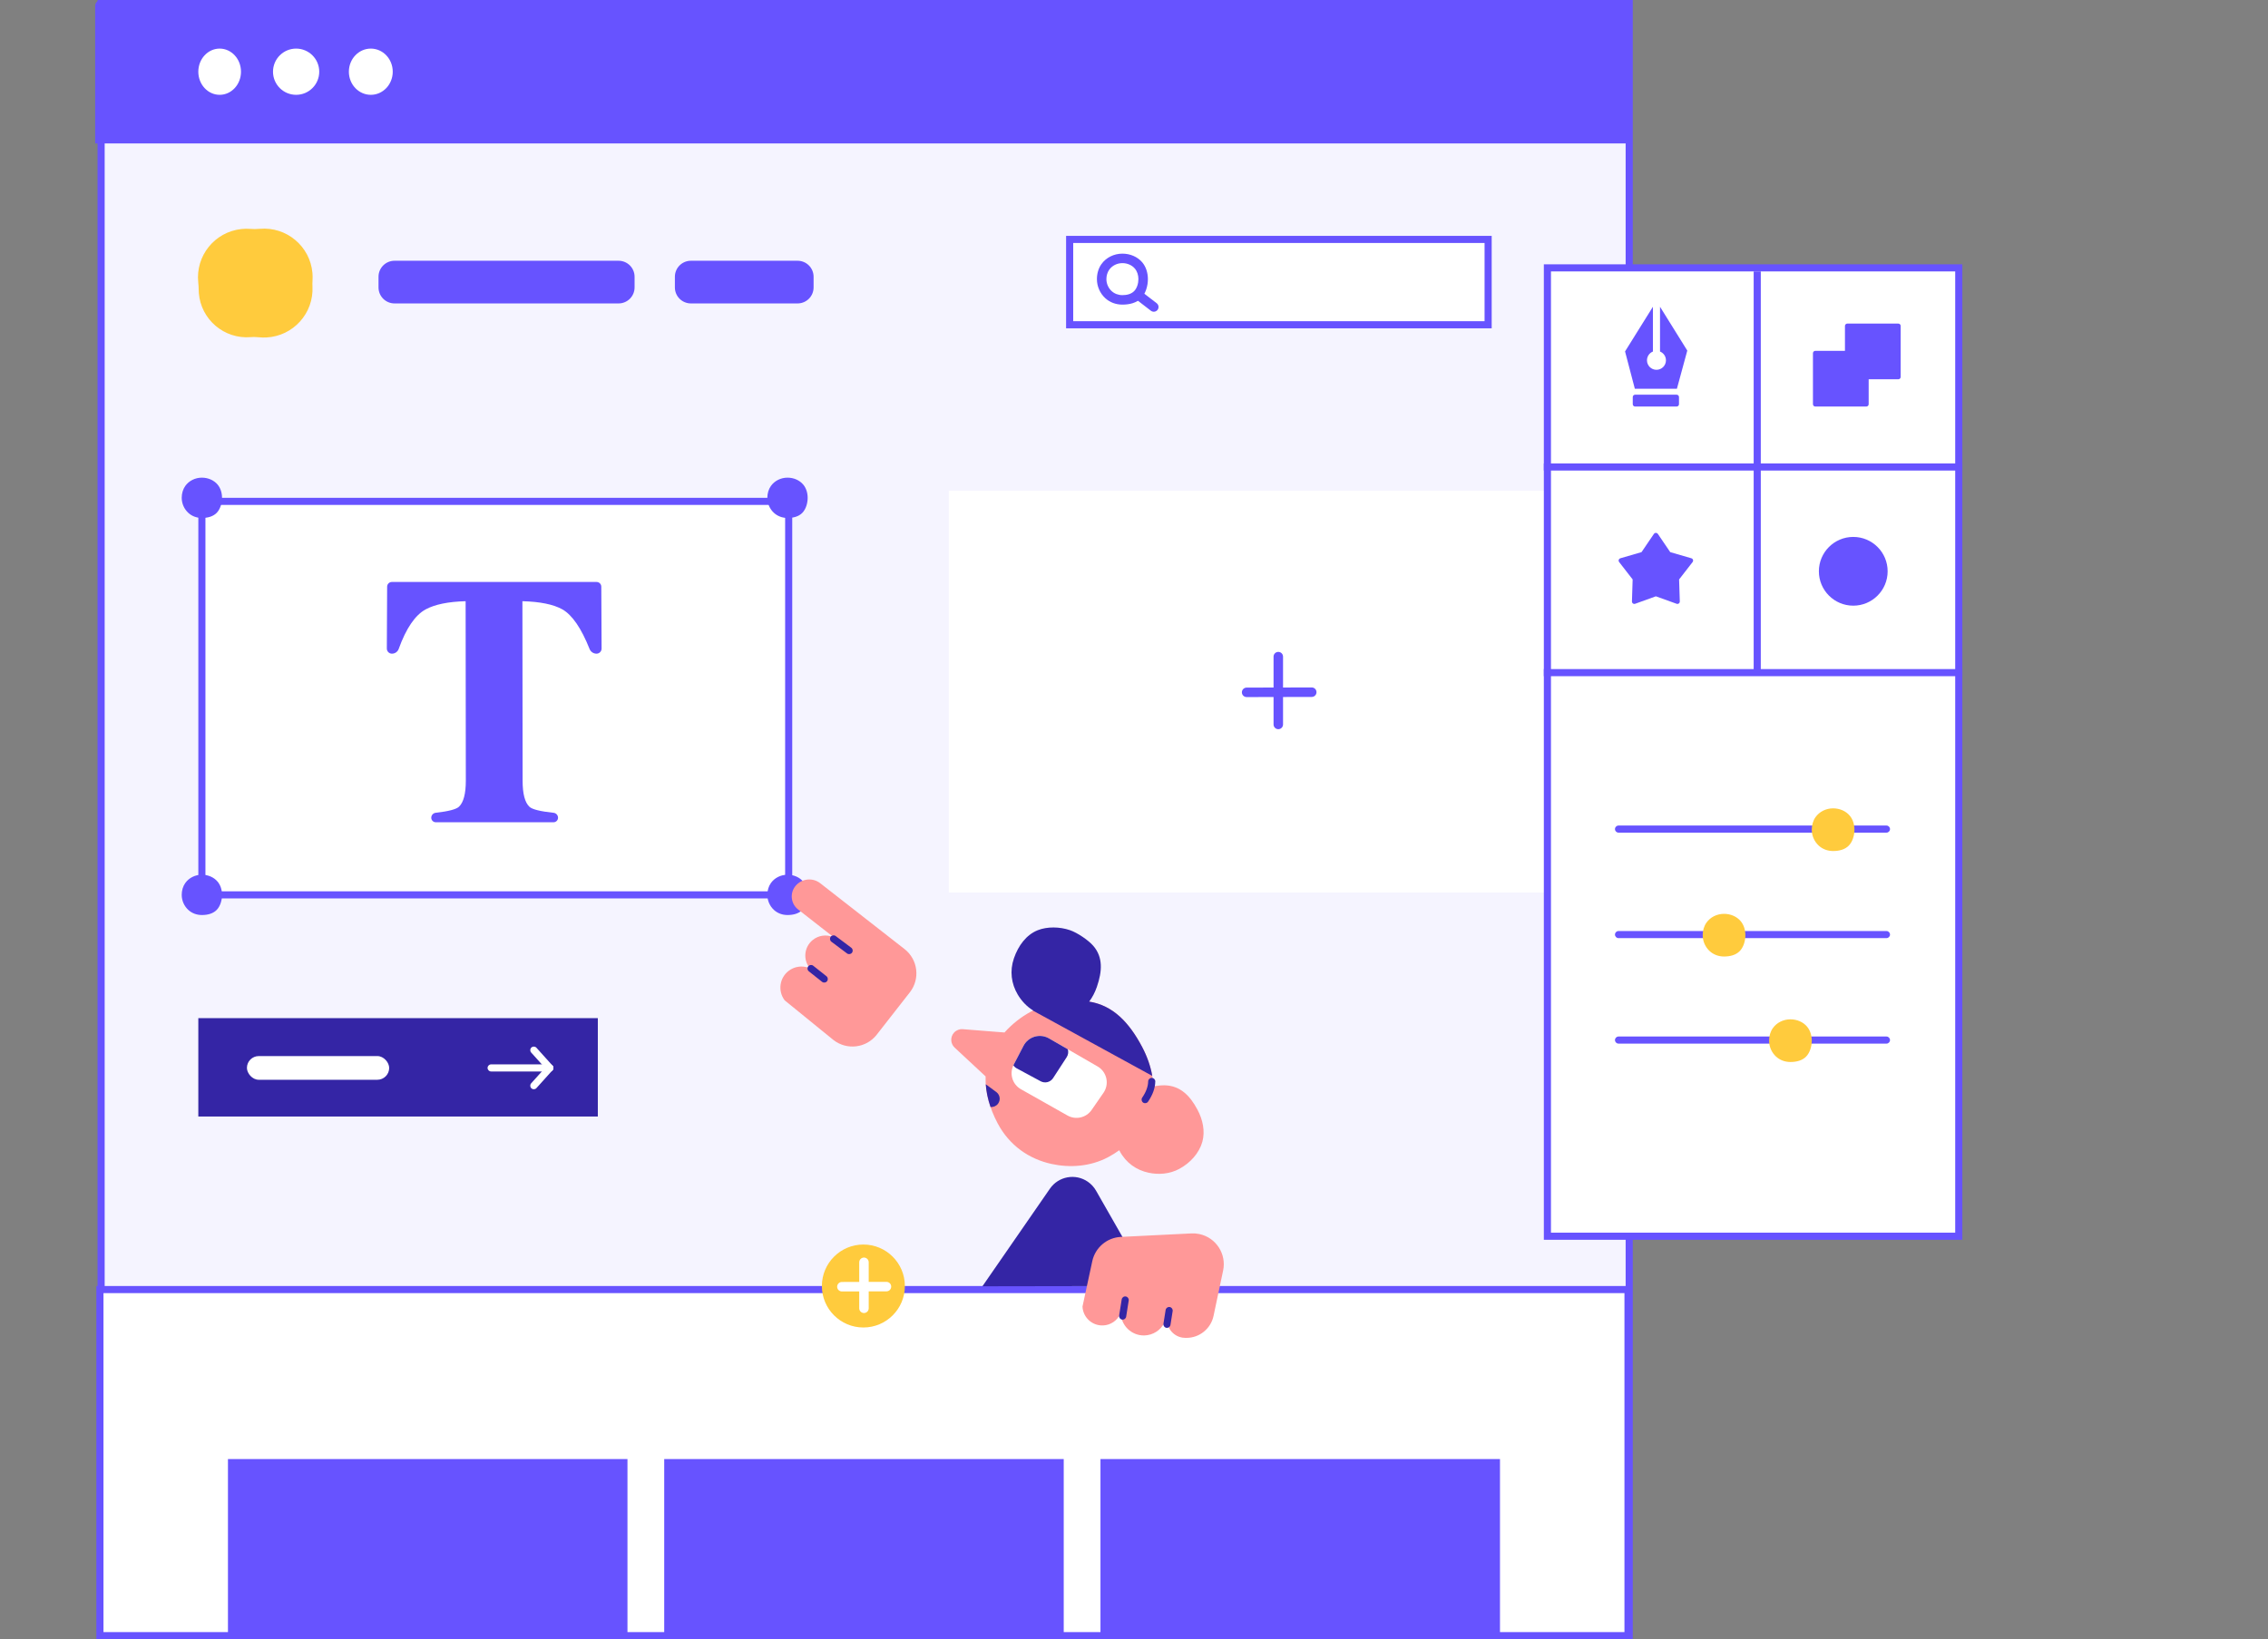 <svg xmlns="http://www.w3.org/2000/svg" xmlns:xlink="http://www.w3.org/1999/xlink" version="1.1" viewBox="382.71 197 1913.14 1383">
    <rect x="382.71" y="197" width="1913.14" height="1383" fill="#808080" stroke="none"/>
    <!-- Generator: Sketch 64 (93537) - https://sketch.com -->
    <title>Web design &amp; Code</title>
    <desc>Created with Sketch.</desc>
    <defs>
        <rect id="path-1" x="720" y="414" width="734" height="339"/>
        <mask id="mask-2" maskContentUnits="userSpaceOnUse" maskUnits="objectBoundingBox" x="0" y="0" width="734" height="339" fill="white">
            <use xlink:href="#path-1"/>
        </mask>
    </defs>
    <g id="Web-design-&amp;-Code" stroke="none" stroke-width="1" fill="none" fill-rule="evenodd">
        <g id="Interface" transform="translate(463, 197)">
            <rect id="Rectangle-Copy-18" stroke="#6753FF" stroke-width="6" fill="#F5F4FF" x="5" y="3" width="1289" height="1377"/>
            <path d="M5,0 L1291,0 C1293.761,-5.07265313e-16 1296,2.239 1296,5 L1296,121 L1296,121 L0,121 L0,5 C-3.38176876e-16,2.239 2.239,5.07265313e-16 5,0 Z" id="Rectangle-Copy-19" fill="#6753FF"/>
            <path d="M105,41 C114.941,41 123,49.73 123,60.5 C123,71.27 114.941,80 105,80 C95.059,80 87,71.27 87,60.5 C87,49.73 95.059,41 105,41 Z M169.5,41 C180.27,41 189,49.73 189,60.5 C189,71.27 180.27,80 169.5,80 C158.73,80 150,71.27 150,60.5 C150,49.73 158.73,41 169.5,41 Z M232.5,41 C242.717,41 251,49.73 251,60.5 C251,71.27 242.717,80 232.5,80 C222.283,80 214,71.27 214,60.5 C214,49.73 222.283,41 232.5,41 Z" id="Combined-Shape" fill="#FFFFFF"/>
            <path d="M720,414 L1454,414 L1454,753 L720,753 L720,414 Z" id="Rectangle-Copy-21" fill="#FFFFFF"/>
            <use id="Rectangle-Copy-21" stroke="#6753FF" mask="url(#mask-2)" stroke-width="12" fill="#FFFFFF" stroke-dasharray="28" xlink:href="#path-1"/>
            <g id="Group-5-Copy-4" transform="translate(967, 550)" fill="#6753FF" fill-rule="nonzero">
                <path d="M31,0 C33.209,0 35,1.791 35,4 L35,4 L35,30.053 L59.21,30 C61.352,29.995 63.105,31.675 63.214,33.792 L63.219,33.991 C63.224,36.2 61.437,37.995 59.228,38 L59.228,38 L35,38.053 L35,61.212 C35,63.354 33.316,65.103 31.2,65.207 L31,65.212 C28.791,65.212 27,63.421 27,61.212 L27,61.212 L27,38.071 L4.297,38.121 C2.154,38.126 0.402,36.446 0.293,34.33 L0.288,34.13 C0.283,31.921 2.07,30.126 4.279,30.121 L4.279,30.121 L27,30.071 L27,4 C27,1.858 28.684,0.109 30.8,0.005 Z" id="Combined-Shape"/>
            </g>
            <g id="Group" transform="translate(819, 199)">
                <rect id="Rectangle-Copy-25" stroke="#6753FF" stroke-width="6" fill="#FFFFFF" x="3" y="3" width="353" height="72"/>
                <path d="M47.5,58 C53.558,58 59.412,56.565 63.32,52.533 C67.072,48.663 69,42.316 69,36.5 C69,31.249 67.417,26.133 64.29,22.399 C60.346,17.69 54.123,15 47.5,15 C40.288,15 33.725,18.356 29.825,23.805 C27.303,27.327 26,31.837 26,36.5 C26,42.762 28.725,48.604 32.997,52.533 C36.826,56.055 41.887,58 47.5,58 Z" id="Oval-Copy-21" fill="#6753FF"/>
                <path d="M47.5,50 C51.304,50 54.98,49.099 57.434,46.567 C59.789,44.137 61,40.152 61,36.5 C61,33.203 60.006,29.99 58.042,27.646 C55.566,24.689 51.659,23 47.5,23 C42.972,23 38.851,25.108 36.402,28.529 C34.818,30.74 34,33.572 34,36.5 C34,40.432 35.711,44.1 38.394,46.567 C40.798,48.779 43.976,50 47.5,50 Z" id="Oval-Copy-22" fill="#FFFFFF"/>
                <line x1="61" y1="50" x2="73.979" y2="60" id="Path-33-Copy-2" stroke="#6753FF" stroke-width="8" stroke-linecap="round" stroke-linejoin="round"/>
            </g>
            <rect id="Rectangle" fill="#FFFFFF" x="87" y="420" width="501" height="338"/>
            <path d="M87,420 L588,420 L588,758 L87,758 L87,420 Z M93,426 L93,752 L582,752 L582,426 L93,426 Z" id="Rectangle" fill="#6753FF" fill-rule="nonzero"/>
            <path d="M90,738 C95.237,738 100.157,740.127 103.276,743.85 C105.748,746.803 107,750.848 107,755 C107,759.599 105.476,764.617 102.509,767.677 C99.419,770.865 94.79,772 90,772 C85.562,772 81.56,770.462 78.533,767.677 C75.155,764.571 73,759.951 73,755 C73,751.313 74.03,747.747 76.024,744.962 C79.108,740.654 84.298,738 90,738 Z M584,738 C589.237,738 594.157,740.127 597.276,743.85 C599.748,746.803 601,750.848 601,755 C601,759.599 599.476,764.617 596.509,767.677 C593.419,770.865 588.79,772 584,772 C579.562,772 575.56,770.462 572.533,767.677 C569.155,764.571 567,759.951 567,755 C567,751.313 568.03,747.747 570.024,744.962 C573.108,740.654 578.298,738 584,738 Z M90,403 C95.237,403 100.157,405.127 103.276,408.85 C105.748,411.803 107,415.848 107,420 C107,424.599 105.476,429.617 102.509,432.677 C99.419,435.865 94.79,437 90,437 C85.562,437 81.56,435.462 78.533,432.677 C75.155,429.571 73,424.951 73,420 C73,416.313 74.03,412.747 76.024,409.962 C79.108,405.654 84.298,403 90,403 Z M584,403 C589.237,403 594.157,405.127 597.276,408.85 C599.748,411.803 601,415.848 601,420 C601,424.599 599.476,429.617 596.509,432.677 C593.419,435.865 588.79,437 584,437 C579.562,437 575.56,435.462 572.533,432.677 C569.155,429.571 567,424.951 567,420 C567,416.313 568.03,412.747 570.024,409.962 C573.108,405.654 578.298,403 584,403 Z" id="Combined-Shape" fill="#6753FF"/>
            <rect id="Rectangle-Copy-22" stroke="#6753FF" stroke-width="6" fill="#FFFFFF" x="4" y="1088" width="1289" height="292"/>
            <g id="Group-Copy-2" transform="translate(613, 1050)">
                <circle id="Oval" fill="#FFCB3D" fill-rule="nonzero" cx="35" cy="35" r="35"/>
                <g id="Group-5-Copy" transform="translate(16, 15)" stroke="#FFFFFF" stroke-linecap="round" stroke-linejoin="round" stroke-width="8">
                    <line x1="19.5" y1="0" x2="19.5" y2="38.788" id="Path-31"/>
                    <line x1="0.881" y1="20.591" x2="38.466" y2="20.5" id="Path-31-Copy"/>
                </g>
            </g>
            <g id="Group-6-Copy-2" transform="translate(1222, 223)">
                <rect id="Rectangle-Copy-5" stroke="#6753FF" stroke-width="6" fill="#FFFFFF" x="3" y="3" width="347" height="817"/>
                <line x1="180" y1="6" x2="180" y2="344.5" id="Path-125" stroke="#6753FF" stroke-width="6"/>
                <line x1="7.11865462e-15" y1="344.5" x2="353" y2="344.5" id="Path-126" stroke="#6753FF" stroke-width="6"/>
                <line x1="7.11865462e-15" y1="171" x2="353" y2="171" id="Path-126-Copy" stroke="#6753FF" stroke-width="6"/>
                <path d="M289,651.5 C290.657,651.5 292,652.843 292,654.5 C292,656.157 290.657,657.5 289,657.5 L289,657.5 L63,657.5 C61.343,657.5 60,656.157 60,654.5 C60,652.843 61.343,651.5 63,651.5 L63,651.5 Z M289,562.5 C290.657,562.5 292,563.843 292,565.5 C292,567.157 290.657,568.5 289,568.5 L289,568.5 L63,568.5 C61.343,568.5 60,567.157 60,565.5 C60,563.843 61.343,562.5 63,562.5 L63,562.5 Z M289,473.5 C290.657,473.5 292,474.843 292,476.5 C292,478.157 290.657,479.5 289,479.5 L289,479.5 L63,479.5 C61.343,479.5 60,478.157 60,476.5 C60,474.843 61.343,473.5 63,473.5 L63,473.5 Z" id="Combined-Shape" fill="#6753FF" fill-rule="nonzero"/>
                <path d="M208,637 C213.545,637 218.755,639.252 222.056,643.194 C224.674,646.32 226,650.604 226,655 C226,659.869 224.386,665.183 221.245,668.423 C217.973,671.798 213.072,673 208,673 C203.301,673 199.064,671.372 195.858,668.423 C192.282,665.133 190,660.242 190,655 C190,651.096 191.091,647.321 193.202,644.372 C196.468,639.81 201.962,637 208,637 Z M152,548 C157.545,548 162.755,550.252 166.056,554.194 C168.674,557.32 170,561.604 170,566 C170,570.869 168.386,576.183 165.245,579.423 C161.973,582.798 157.072,584 152,584 C147.301,584 143.064,582.372 139.858,579.423 C136.282,576.133 134,571.242 134,566 C134,562.096 135.091,558.321 137.202,555.372 C140.468,550.81 145.962,548 152,548 Z M244,459 C249.545,459 254.755,461.252 258.056,465.194 C260.674,468.32 262,472.604 262,477 C262,481.869 260.386,487.183 257.245,490.423 C253.973,493.798 249.072,495 244,495 C239.301,495 235.064,493.372 231.858,490.423 C228.282,487.133 226,482.242 226,477 C226,473.096 227.091,469.321 229.202,466.372 C232.468,461.81 237.962,459 244,459 Z" id="Combined-Shape" fill="#FFCB3D" fill-rule="nonzero"/>
                <path d="M112,110 C113.105,110 114,110.895 114,112 L114,118 C114,119.105 113.105,120 112,120 L77,120 C75.895,120 75,119.105 75,118 L75,112 C75,110.895 75.895,110 77,110 L112,110 Z M92,35.811 L92,73.582 C89.068,74.768 87,77.643 87,81 C87,85.418 90.582,89 95,89 C99.418,89 103,85.418 103,81 C103,77.739 101.049,74.934 98.25,73.688 L98.001,73.582 L98,35.821 L121,72.782 L112.24,105 L76.76,105 L68.5,73.5 L92,35.811 Z" id="Combined-Shape" fill="#6753FF"/>
                <path d="M299,50 C300.105,50 301,50.895 301,52 L301,95 C301,96.105 300.105,97 299,97 L274,97 L274,118 C274,119.105 273.105,120 272,120 L229,120 C227.895,120 227,119.105 227,118 L227,75 C227,73.895 227.895,73 229,73 L254,73 L254,52 C254,50.895 254.895,50 256,50 L299,50 Z" id="Combined-Shape" fill="#6753FF"/>
                <circle id="Oval" fill="#6753FF" cx="261" cy="259" r="29"/>
                <path d="M94.5,280.102 L76.992,286.412 C75.953,286.787 74.807,286.248 74.432,285.209 C74.347,284.972 74.307,284.72 74.315,284.467 L74.906,265.866 L74.906,265.866 L63.494,251.165 C62.817,250.293 62.975,249.036 63.848,248.359 C64.047,248.204 64.274,248.089 64.517,248.018 L82.39,242.832 L82.39,242.832 L92.845,227.436 C93.466,226.523 94.71,226.285 95.624,226.905 C95.833,227.047 96.013,227.228 96.155,227.436 L106.61,242.832 L106.61,242.832 L124.483,248.018 C125.544,248.326 126.154,249.436 125.846,250.496 C125.776,250.739 125.66,250.966 125.506,251.165 L114.094,265.866 L114.094,265.866 L114.685,284.467 C114.72,285.571 113.854,286.495 112.75,286.53 C112.497,286.538 112.246,286.498 112.008,286.412 L94.5,280.102 L94.5,280.102 Z" id="Star" fill="#6753FF"/>
            </g>
            <g id="Group-5-Copy-5" transform="translate(885.832, 1106.794) rotate(9) translate(-885.832, -1106.794) translate(865.332, 1098.294)"/>
            <path d="M449,1231 L449,1383 L112,1383 L112,1231 L449,1231 Z M817,1231 L817,1383 L480,1383 L480,1231 L817,1231 Z M1185,1231 L1185,1383 L848,1383 L848,1231 L1185,1231 Z" id="Combined-Shape" fill="#6753FF"/>
            <rect id="Rectangle-Copy-26" fill="#3425A5" x="87" y="859" width="337" height="83"/>
            <rect id="Rectangle-Copy-46" fill="#FFFFFF" x="128" y="891" width="120" height="20" rx="10"/>
            <path d="M441.5,220 C448.956,220 455,226.044 455,233.5 L455,242.5 C455,249.956 448.956,256 441.5,256 L252.5,256 C245.044,256 239,249.956 239,242.5 L239,233.5 C239,226.044 245.044,220 252.5,220 L441.5,220 Z M592.5,220 C599.956,220 606,226.044 606,233.5 L606,242.5 C606,249.956 599.956,256 592.5,256 L502.5,256 C495.044,256 489,249.956 489,242.5 L489,233.5 C489,226.044 495.044,220 502.5,220 L592.5,220 Z" id="Combined-Shape" fill="#6753FF"/>
            <path d="M130.837,193.106 C132.161,193.207 133.382,193.258 134.5,193.258 C135.812,193.258 137.265,193.188 138.859,193.049 L138.859,193.049 C161.417,191.079 181.301,207.769 183.27,230.327 C183.452,232.403 183.474,234.49 183.338,236.57 C183.269,237.63 183.234,238.607 183.234,239.5 C183.234,240.175 183.254,240.899 183.294,241.67 L183.294,241.67 C184.458,264.284 167.069,283.559 144.456,284.723 C142.34,284.832 140.219,284.777 138.112,284.558 C136.574,284.398 135.204,284.318 134,284.318 C133.127,284.318 132.169,284.36 131.126,284.444 L131.126,284.444 C108.789,286.243 89.223,269.594 87.424,247.257 C87.337,246.174 87.293,245.087 87.293,244 C87.293,244 87.293,244 87.293,244 C87.293,242.398 87.177,240.52 86.946,238.365 C84.528,215.851 100.819,195.639 123.333,193.221 C125.825,192.953 128.337,192.915 130.837,193.106 Z" id="Rectangle-Copy-26" fill="#FFCB3D" fill-rule="nonzero"/>
            <path d="M334,904 L383.5,904 C385.157,904 386.5,902.657 386.5,901 C386.5,899.343 385.157,898 383.5,898 L334,898 C332.343,898 331,899.343 331,901 C331,902.657 332.343,904 334,904 Z" id="Path-129" fill="#FFFFFF" fill-rule="nonzero"/>
            <path d="M381.27,898.993 L367.77,913.993 C366.662,915.225 366.762,917.122 367.993,918.23 C369.225,919.338 371.122,919.238 372.23,918.007 L385.73,903.007 C386.838,901.775 386.738,899.878 385.507,898.77 C384.275,897.662 382.378,897.762 381.27,898.993 Z" id="Path-154" fill="#FFFFFF" fill-rule="nonzero"/>
            <path d="M381.27,883.993 L367.77,898.993 C366.662,900.225 366.762,902.122 367.993,903.23 C369.225,904.338 371.122,904.238 372.23,903.007 L385.73,888.007 C386.838,886.775 386.738,884.878 385.507,883.77 C384.275,882.662 382.378,882.762 381.27,883.993 Z" id="Path-154-Copy" fill="#FFFFFF" fill-rule="nonzero" transform="translate(376.75, 893.5) scale(1, -1) translate(-376.75, -893.5) "/>
            <path d="M250.274,491 L422.928,491 C425.129,491 426.917,492.779 426.927,494.981 L427.18,547.177 C427.192,549.552 425.276,551.486 422.901,551.498 C422.894,551.498 422.887,551.498 422.88,551.498 C420.302,551.498 417.984,549.927 417.029,547.532 C410.036,529.988 402.384,518.85 394.074,514.119 C386.555,509.92 375.324,507.625 360.383,507.234 L360.551,658.725 C360.551,669.76 362.479,677.084 366.337,680.697 C368.66,682.874 375.441,684.558 386.679,685.752 C388.814,685.978 390.434,687.779 390.434,689.926 C390.434,692.029 388.728,693.734 386.625,693.734 L287.309,693.734 C285.205,693.734 283.5,692.029 283.5,689.926 C283.5,687.777 285.114,685.972 287.249,685.732 C298.012,684.524 304.55,682.821 306.864,680.624 C310.722,676.962 312.65,669.662 312.65,658.725 L312.482,507.234 C297.834,507.625 286.604,509.92 278.791,514.119 C269.887,518.965 262.299,530.088 256.027,547.489 C255.16,549.895 252.878,551.498 250.321,551.498 C247.946,551.498 246.021,549.573 246.021,547.198 C246.021,547.191 246.021,547.184 246.021,547.177 L246.274,494.981 C246.284,492.779 248.072,491 250.274,491 Z" id="T" fill="#6753FF"/>
        </g>
        <g id="1" transform="translate(1041, 938.233)">
            <path d="M193.732,349.348 L224.302,261.879 L224.302,261.879 L317.508,368.745 L217.983,379.796 C205.358,381.198 193.987,372.099 192.585,359.474 C192.206,356.056 192.598,352.595 193.732,349.348 Z" id="Path-50" fill="#3425A5" transform="translate(249.595, 322.853) rotate(131) translate(-249.595, -322.853) "/>
            <path d="M27.291,299.392 L86.807,302.338 C98.56,302.92 108.457,311.323 110.938,322.826 L119.191,361.098 C118.774,370.317 110.962,377.452 101.743,377.034 C95.498,376.752 89.933,373.006 87.32,367.327 L86.888,366.388 C86.706,377.114 77.864,385.661 67.139,385.479 C59.71,385.354 53.005,381.001 49.865,374.268 L47.706,369.637 C49.042,378.073 43.286,385.996 34.849,387.332 C34.055,387.458 33.251,387.522 32.446,387.522 L31.549,387.523 C20.485,387.535 10.926,379.792 8.64,368.967 L0.566,330.733 C-2.401,316.683 6.584,302.889 20.633,299.922 C22.82,299.46 25.058,299.282 27.291,299.392 Z M162.756,112.311 C170.925,116.657 178.67,122.806 184.976,129.874 L220.191,127.078 C222.932,126.861 225.621,127.908 227.494,129.921 C230.879,133.56 230.673,139.255 227.033,142.64 L227.033,142.64 L200.918,166.932 C201.42,180.14 197.49,193.858 190.736,206.569 C180.847,225.178 164.328,236.647 145.237,240.81 C129.843,244.167 112.537,243.037 97.533,235.054 C94.281,233.324 91.152,231.374 88.18,229.232 C88.058,229.472 87.933,229.711 87.807,229.948 C82.52,239.899 73.651,246.011 63.385,248.206 C55.107,249.976 45.792,249.339 37.703,245.035 C28.246,240.004 20.689,231.554 18.075,222.019 C15.68,213.283 17.617,203.628 22.184,195.034 C28.622,182.918 36.913,174.77 49.793,174.437 C52.429,174.369 55.86,174.686 59.387,175.314 C59.83,164.002 63.349,152.473 69.016,141.809 C81.057,119.147 96.515,103.885 120.452,103.18 C132.021,102.84 151.804,106.483 162.756,112.311 Z M340.39,3.958 C346.763,-1.02 355.93,-0.074 361.153,6.1 C361.27,6.238 361.384,6.378 361.495,6.521 C366.23,12.582 365.154,21.334 359.093,26.068 L359.093,26.068 L328.931,49.628 L329.584,49.356 C335.321,46.965 341.905,47.913 346.735,51.823 C353.998,57.701 355.119,68.354 349.24,75.616 L349.24,75.616 L350.272,75.248 C355.915,73.237 362.19,74.202 366.968,77.816 C374.8,83.739 376.348,94.891 370.424,102.723 L370.424,102.723 L329.657,135.895 C329.525,136.002 329.392,136.109 329.257,136.214 C317.943,145.056 301.603,143.051 292.761,131.737 L292.761,131.737 L264.818,95.979 C264.812,95.982 264.811,95.98 264.81,95.978 C255.97,84.662 257.978,68.323 269.298,59.488 L269.298,59.488 Z" id="Combined-Shape" fill="#FF9898" transform="translate(187.012, 194.145) scale(-1, 1) translate(-187.012, -194.145) "/>
            <path d="M211.093,143.552 L258.391,143.553 C266.951,143.553 273.89,150.493 273.89,159.053 C273.89,159.472 273.873,159.889 273.839,160.306 L272.417,177.837 C271.769,185.827 265.135,192.005 257.119,192.083 L212.03,192.523 C203.674,192.604 196.758,186.048 196.393,177.7 L195.608,159.728 C195.234,151.176 201.864,143.94 210.416,143.566 C210.642,143.557 210.867,143.552 211.093,143.552 Z" id="Mask" fill="#FFFFFF" transform="translate(235.049, 168.11) rotate(-330) translate(-235.049, -168.11) "/>
            <path d="M313.689,173.54 C313.246,179.929 311.847,186.377 309.669,192.718 L309.559,192.73 C307.126,192.954 304.743,191.892 303.284,189.915 C301.04,186.873 301.623,182.616 304.558,180.283 L304.761,180.126 L313.689,173.54 Z M260.916,134.538 C268.509,130.586 277.869,133.537 281.821,141.13 L281.821,141.13 L290.127,157.087 C290.209,157.246 290.289,157.405 290.364,157.566 C289.661,158.622 288.696,159.526 287.502,160.17 L287.502,160.17 L267.36,171.024 C263.693,173 259.123,171.832 256.855,168.339 L256.855,168.339 L245.398,150.695 C244.065,148.64 243.794,146.202 244.449,144.027 L244.449,144.027 L260.322,134.864 C260.517,134.751 260.715,134.642 260.916,134.538 Z M269.806,43.589 C279.517,47.46 286.224,56.578 289.905,67.268 C293.607,78.02 292.077,88.752 286.734,97.807 C283.602,103.115 279.167,107.947 273.666,111.331 C273.731,111.36 273.795,111.39 273.859,111.42 L173.215,166.493 C174.678,158.084 177.697,149.709 181.895,141.809 C192.738,121.404 206.35,106.998 226.427,103.817 C223.675,100.156 221.5,95.901 219.937,91.36 C215.429,78.268 214.605,66.325 223.08,56.636 C227.176,51.953 236.315,45.733 242.611,43.565 C251.297,40.574 261.876,40.429 269.806,43.589 Z" id="Combined-Shape" fill="#3425A5" transform="translate(243.452, 117.015) scale(-1, 1) translate(-243.452, -117.015) "/>
            <path d="M324.96,363.992 C325.219,362.356 326.755,361.239 328.392,361.498 C330.028,361.758 331.145,363.294 330.886,364.931 L330.886,364.931 L329.045,376.55 C328.786,378.186 327.249,379.303 325.613,379.044 C323.977,378.784 322.86,377.248 323.119,375.611 L323.119,375.611 Z M287.897,355.085 C288.156,353.448 289.693,352.332 291.329,352.591 C292.966,352.85 294.082,354.387 293.823,356.023 L293.823,356.023 L291.67,369.618 C291.41,371.254 289.874,372.371 288.237,372.111 C286.601,371.852 285.484,370.315 285.744,368.679 L285.744,368.679 Z M313.297,168.168 C314.954,168.203 316.268,169.574 316.233,171.231 C316.116,176.807 314.066,182.476 310.159,188.219 C309.227,189.589 307.361,189.944 305.991,189.012 C304.621,188.08 304.266,186.214 305.198,184.844 C308.49,180.005 310.143,175.432 310.235,171.104 C310.27,169.448 311.641,168.133 313.297,168.168 Z M23.489,74.033 C24.52,72.735 26.407,72.519 27.704,73.55 L27.704,73.55 L38.866,82.418 C40.163,83.449 40.38,85.336 39.349,86.633 C38.318,87.93 36.431,88.147 35.134,87.116 L35.134,87.116 L23.972,78.248 C22.674,77.217 22.458,75.33 23.489,74.033 Z M42.437,49.099 C43.431,47.774 45.312,47.505 46.637,48.499 L46.637,48.499 L59.8,58.367 C61.125,59.361 61.394,61.241 60.4,62.567 C59.406,63.892 57.526,64.161 56.2,63.167 L56.2,63.167 L43.038,53.299 C41.713,52.305 41.444,50.425 42.437,49.099 Z" id="Combined-Shape" fill="#3425A5"/>
        </g>
    </g>
</svg>